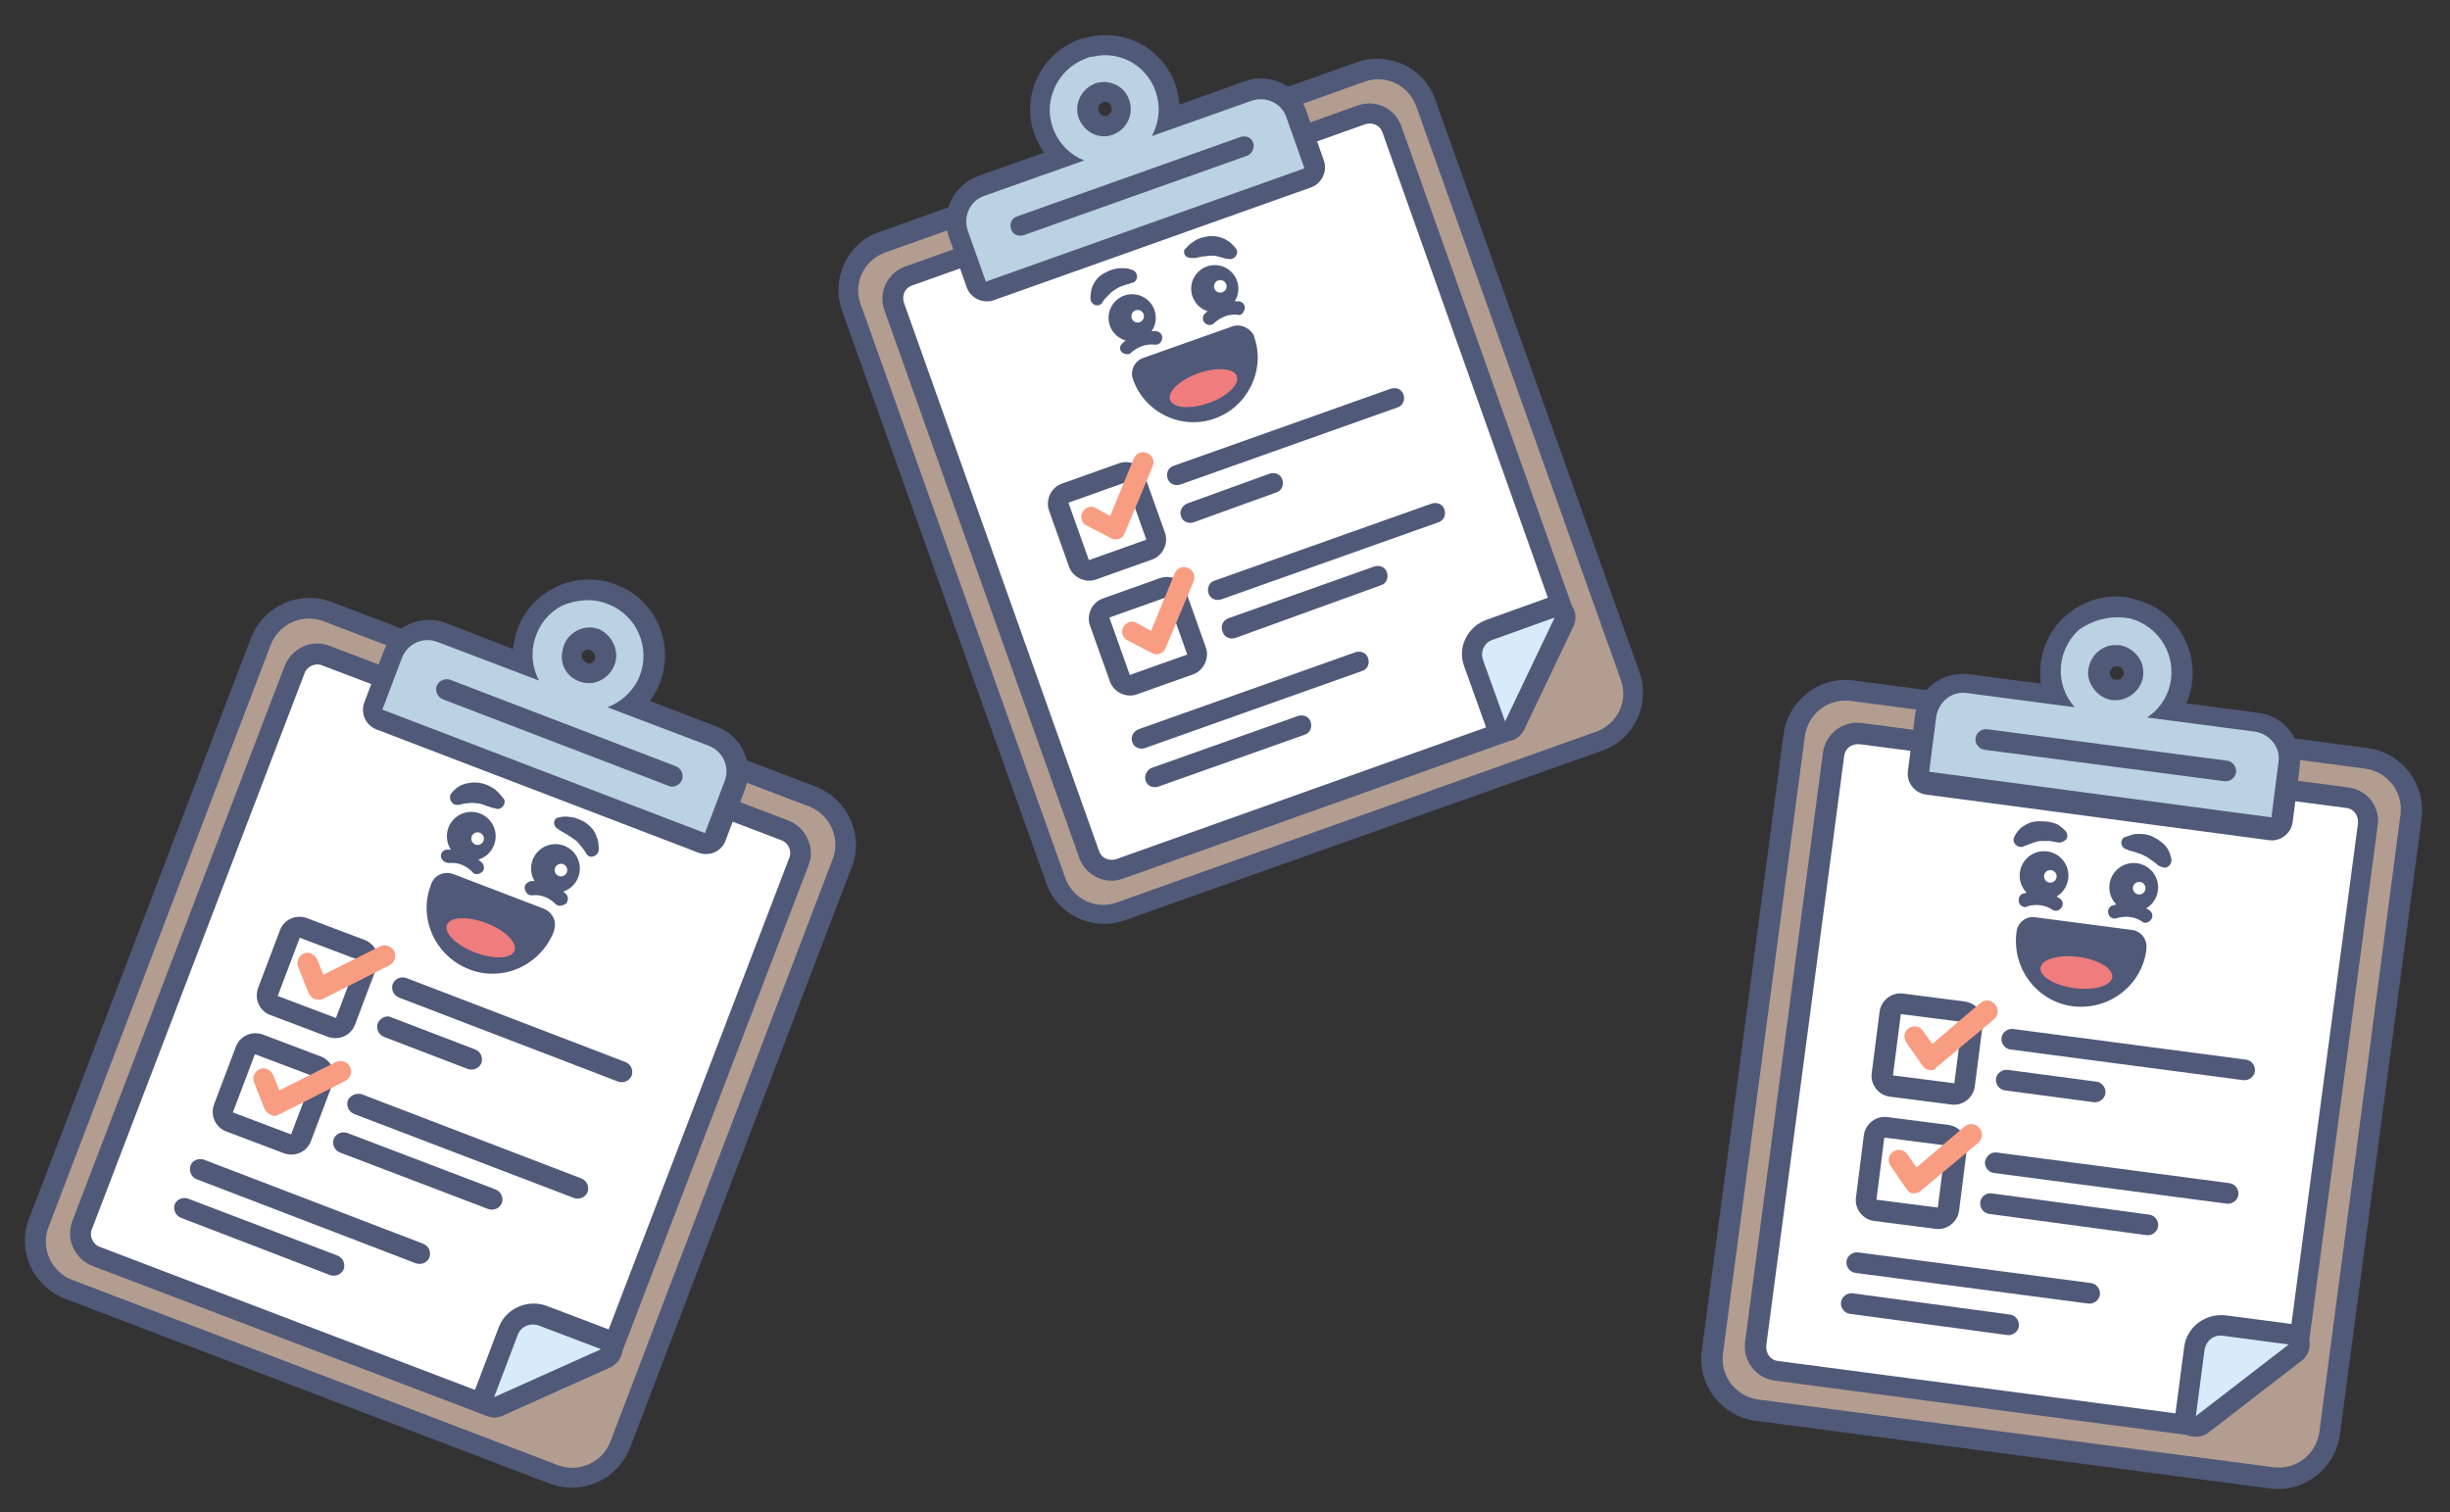 <?xml version="1.0" encoding="utf-8"?>
<!-- Generator: Adobe Illustrator 25.0.1, SVG Export Plug-In . SVG Version: 6.00 Build 0)  -->
<svg version="1.1" id="Layer_1" xmlns="http://www.w3.org/2000/svg" xmlns:xlink="http://www.w3.org/1999/xlink" x="0px" y="0px"
	 viewBox="0 0 311.4 192.2" style="enable-background:new 0 0 311.4 192.2;" xml:space="preserve">
<rect x="0" y="0" width="311.4" height="192.2" fill="#333333" stroke="none"/>
<style type="text/css">
	.st0{fill:#B29D90;}
	.st1{fill:#515979;}
	.st2{fill:#FFFFFF;}
	.st3{fill:#D8EBFB;}
	.st4{fill:#BAD2E1;}
	.st5{fill:#F89D81;}
	.st6{fill:#EF7D7D;}
</style>
<path class="st0" d="M112.1,30.8l60.8-21.6c3.4-1.2,7,0.6,8.2,3.9l26,72.9c1.2,3.4-0.6,7-3.9,8.2l-60.8,21.6c-3.4,1.2-7-0.6-8.2-3.9
	l-26-72.9C107,35.7,108.8,32,112.1,30.8z"/>
<path class="st1" d="M173.4,10.4c2.7-1,5.6,0.4,6.6,3.1c0,0,0,0,0,0l26,72.9c1,2.7-0.4,5.6-3.1,6.6L142,114.7
	c-2.7,1-5.6-0.4-6.6-3.1l-26-72.9c-1-2.7,0.4-5.6,3.1-6.6L173.4,10.4 M172.5,7.9l-60.8,21.6c-4,1.4-6.1,5.9-4.7,9.9l26,72.9
	c1.4,4,5.9,6.1,9.9,4.7l60.8-21.6c4-1.4,6.1-5.9,4.7-9.9l-26-72.9C181,8.6,176.5,6.5,172.5,7.9L172.5,7.9z"/>
<path class="st2" d="M142.3,110.5c-1.6,0.6-3.3-0.3-3.8-1.8l-24.8-69.7c-0.6-1.6,0.3-3.3,1.8-3.8L173,14.6c1.6-0.6,3.3,0.3,3.8,1.8
	L198.8,78c0.1,0.3,0.1,0.7-0.1,1l-6.3,13.2c-0.1,0.3-0.4,0.5-0.7,0.7L142.3,110.5z"/>
<path class="st1" d="M173.5,15.8c0.9-0.3,1.9,0.1,2.2,1l21.9,61.6l-6.3,13.2l-49.4,17.6c-0.9,0.3-1.9-0.1-2.2-1c0,0,0,0,0,0
	l-24.8-69.7c-0.3-0.9,0.1-1.9,1-2.2c0,0,0,0,0,0L173.5,15.8 M172.6,13.4l-57.6,20.5c-2.2,0.8-3.4,3.3-2.6,5.5l24.8,69.7
	c0.8,2.2,3.3,3.4,5.5,2.6l49.4-17.6c0.6-0.2,1.2-0.7,1.5-1.3l6.3-13.2c0.3-0.6,0.3-1.3,0.1-2L178.1,16
	C177.3,13.8,174.9,12.6,172.6,13.4L172.6,13.4z"/>
<path class="st3" d="M191.8,92.9c-0.2,0.1-0.3,0.1-0.5,0.1c-0.5,0-1-0.4-1.1-0.9l-2.8-7.8c-0.6-1.7,0.3-3.7,2-4.3l7.8-2.8
	c0.7-0.2,1.4,0.1,1.6,0.8c0.1,0.3,0.1,0.7-0.1,1l-6.3,13.2C192.4,92.5,192.1,92.8,191.8,92.9z"/>
<path class="st1" d="M197.6,78.5l-6.3,13.2l-2.8-7.8c-0.4-1.1,0.2-2.3,1.3-2.6L197.6,78.5 M196.7,76l-7.8,2.8
	c-2.4,0.9-3.7,3.5-2.8,5.9l2.8,7.8c0.4,1,1.3,1.7,2.3,1.7c0.3,0,0.7,0,1-0.1c0.6-0.2,1.2-0.7,1.5-1.3l6.3-13.2
	c0.6-1.3,0.1-2.8-1.2-3.4C198.1,75.8,197.4,75.8,196.7,76L196.7,76z M198.5,80.9L198.5,80.9z"/>
<path class="st1" d="M150.9,64l10.5-3.8c0.7-0.2,1.4,0.1,1.6,0.8l0,0c0.2,0.7-0.1,1.4-0.8,1.6l-10.5,3.8c-0.7,0.2-1.4-0.1-1.6-0.8
	l0,0C149.9,65,150.2,64.3,150.9,64z"/>
<path class="st1" d="M149.2,59.2l27.6-9.8c0.7-0.2,1.4,0.1,1.6,0.8l0,0c0.2,0.7-0.1,1.4-0.8,1.6l-27.6,9.8c-0.7,0.2-1.4-0.1-1.6-0.8
	l0,0C148.2,60.1,148.5,59.4,149.2,59.2z"/>
<path class="st4" d="M125.7,36.9c-0.7,0.2-1.4-0.1-1.6-0.8l-2.3-6.5c-0.9-2.5,0.4-5.2,2.9-6l10.2-3.6c-3.3-3-3.6-8.2-0.6-11.5
	c0.9-1,2.1-1.8,3.3-2.2c0.3-0.1,0.6-0.2,0.9-0.3c4.4-1,8.8,1.7,9.8,6.1c0.2,1,0.3,2.1,0.1,3.1l10.2-3.6c2.5-0.9,5.2,0.4,6,2.9
	l2.3,6.5c0.2,0.7-0.1,1.4-0.8,1.6L125.7,36.9z M139.7,11.9c-0.1,0-0.3,0.1-0.4,0.2c-1.1,0.5-1.5,1.8-1,2.9s1.8,1.5,2.9,1
	c0.1,0,0.3-0.1,0.4-0.2c1.1-0.5,1.5-1.8,1-2.9S140.7,11.4,139.7,11.9z"/>
<path class="st1" d="M138.1,7.4c0.2-0.1,0.5-0.2,0.8-0.2c3.7-0.9,7.4,1.5,8.2,5.2c0.4,1.7,0.1,3.4-0.7,4.9l12.7-4.5
	c1.8-0.6,3.8,0.3,4.4,2.1l2.3,6.5l-40.5,14.4l-2.3-6.5c-0.6-1.8,0.3-3.8,2.1-4.4l12.7-4.5c-3.5-1.4-5.3-5.4-3.9-8.9
	C134.7,9.5,136.2,8.1,138.1,7.4 M141.5,17.1c0.2-0.1,0.4-0.2,0.6-0.3c1.6-1,2.1-3.1,1.1-4.8c-0.8-1.3-2.5-1.9-4-1.4
	c-0.2,0.1-0.4,0.2-0.6,0.3c-1.6,1-2.2,3.1-1.2,4.7C138.3,17.1,140,17.7,141.5,17.1 M137.2,5L137.2,5c-4.9,1.8-7.5,7.2-5.7,12.1
	c0.3,0.8,0.7,1.6,1.2,2.3l-8.4,3c-3.1,1.1-4.8,4.6-3.7,7.7l2.3,6.5c0.5,1.3,2,2,3.3,1.6l40.5-14.4c1.3-0.5,2-2,1.6-3.3v0l-2.3-6.5
	c-1.1-3.1-4.6-4.8-7.7-3.7l-8.4,3c-0.3-5.2-4.8-9.2-10-8.8c-0.5,0-1,0.1-1.5,0.2C137.9,4.8,137.6,4.9,137.2,5L137.2,5z M140.7,14.7
	c-0.2,0.1-0.5,0.1-0.7-0.1c-0.4-0.2-0.5-0.8-0.3-1.2c0.1-0.1,0.2-0.2,0.3-0.3c0.1,0,0.1-0.1,0.2-0.1c0.2-0.1,0.5-0.1,0.7,0.1
	c0.4,0.2,0.5,0.8,0.3,1.2c-0.1,0.1-0.2,0.2-0.3,0.3C140.8,14.7,140.7,14.7,140.7,14.7z"/>
<path class="st1" d="M158.5,19.8l-28.4,10.1c-0.7,0.2-1.4-0.1-1.6-0.8c-0.2-0.7,0.1-1.4,0.8-1.6l28.4-10.1c0.7-0.2,1.4,0.1,1.6,0.8
	C159.5,18.8,159.1,19.6,158.5,19.8C158.5,19.8,158.5,19.8,158.5,19.8z"/>
<path class="st2" d="M135.4,62.7l7.3-2.6c0.7-0.2,1.4,0.1,1.6,0.8l2.6,7.3c0.2,0.7-0.1,1.4-0.8,1.6l-7.3,2.6
	c-0.7,0.2-1.4-0.1-1.6-0.8l-2.6-7.3C134.4,63.7,134.7,63,135.4,62.7z"/>
<path class="st1" d="M143.1,61.3l2.6,7.3l-7.3,2.6l-2.6-7.3L143.1,61.3 M142.2,58.9l-7.3,2.6c-1.3,0.5-2,2-1.6,3.3l2.6,7.3
	c0.5,1.3,2,2,3.3,1.6l0,0l7.3-2.6c1.3-0.5,2-2,1.6-3.3l-2.6-7.3C145.1,59.1,143.6,58.4,142.2,58.9z"/>
<path class="st5" d="M142.2,68.5c-0.3,0.1-0.7,0.1-1-0.1l-3.1-1.6c-0.6-0.3-0.9-1.1-0.5-1.7c0.3-0.6,1.1-0.9,1.7-0.5l1.8,1l3-7.3
	c0.3-0.7,1-1,1.7-0.7c0.7,0.3,1,1,0.7,1.7l0,0l-3.6,8.6C142.8,68.1,142.6,68.4,142.2,68.5z"/>
<path class="st1" d="M156.1,78.6l18.6-6.6c0.7-0.2,1.4,0.1,1.6,0.8l0,0c0.2,0.7-0.1,1.4-0.8,1.6L157,81.1c-0.7,0.2-1.4-0.1-1.6-0.8
	l0,0C155.1,79.6,155.4,78.9,156.1,78.6z"/>
<path class="st1" d="M154.4,73.8l27.6-9.8c0.7-0.2,1.4,0.1,1.6,0.8l0,0c0.2,0.7-0.1,1.4-0.8,1.6l-27.6,9.8c-0.7,0.2-1.4-0.1-1.6-0.8
	l0,0C153.4,74.7,153.7,74,154.4,73.8z"/>
<path class="st1" d="M146.4,97.6l18.6-6.6c0.7-0.2,1.4,0.1,1.6,0.8l0,0c0.2,0.7-0.1,1.4-0.8,1.6l-18.6,6.6c-0.7,0.2-1.4-0.1-1.6-0.8
	l0,0C145.4,98.6,145.8,97.8,146.4,97.6z"/>
<path class="st1" d="M144.7,92.7l27.6-9.8c0.7-0.2,1.4,0.1,1.6,0.8l0,0c0.2,0.7-0.1,1.4-0.8,1.6l-27.6,9.8c-0.7,0.2-1.4-0.1-1.6-0.8
	l0,0C143.7,93.7,144,93,144.7,92.7z"/>
<path class="st2" d="M140.6,77.3l7.3-2.6c0.7-0.2,1.4,0.1,1.6,0.8l2.6,7.3c0.2,0.7-0.1,1.4-0.8,1.6L144,87c-0.7,0.2-1.4-0.1-1.6-0.8
	l-2.6-7.3C139.5,78.3,139.9,77.5,140.6,77.3z"/>
<path class="st1" d="M148.3,75.9l2.6,7.3l-7.3,2.6l-2.6-7.3L148.3,75.9 M147.4,73.5l-7.3,2.6c-1.3,0.5-2,2-1.6,3.3l2.6,7.3
	c0.5,1.3,2,2,3.3,1.6l7.3-2.6c1.3-0.5,2-2,1.6-3.3l-2.6-7.3C150.3,73.7,148.8,73,147.4,73.5z"/>
<path class="st5" d="M147.4,83.1c-0.3,0.1-0.7,0.1-1-0.1l-3.1-1.6c-0.6-0.3-0.9-1.1-0.5-1.7c0.3-0.6,1.1-0.9,1.7-0.5l1.8,1l3-7.3
	c0.3-0.7,1-1,1.7-0.7c0.7,0.3,1,1,0.7,1.7l0,0l-3.6,8.6C148,82.7,147.7,83,147.4,83.1z"/>
<path class="st1" d="M157.7,40c-0.1,0-0.3,0.1-0.4,0c-1.1-0.1-2.1,0.3-2.9,1c-0.3,0.4-0.9,0.4-1.2,0.1c-0.4-0.3-0.4-0.9-0.1-1.2l0,0
	c1.2-1.2,2.8-1.7,4.4-1.6c0.5,0.1,0.8,0.5,0.7,1C158.1,39.6,157.9,39.9,157.7,40L157.7,40z"/>
<circle class="st1" cx="154.4" cy="36.7" r="3"/>
<circle class="st2" cx="155.1" cy="36.4" r="0.8"/>
<path class="st1" d="M150.7,31.6c0.2-0.2,0.4-0.5,0.6-0.6c0.2-0.2,0.5-0.3,0.7-0.5c0.6-0.3,1.2-0.4,1.8-0.5c0.7,0,1.3,0.1,1.9,0.4
	c0.6,0.3,1,0.7,1.4,1.2c0.3,0.4,0.1,1-0.3,1.2c-0.2,0.1-0.4,0.2-0.7,0.1l-0.2,0c-0.4-0.1-0.7-0.2-1.1-0.3c-0.3-0.1-0.6-0.1-0.9-0.1
	c-0.4,0-0.7,0.1-1,0.1c-0.2,0-0.4,0.1-0.6,0.1c-0.2,0.1-0.4,0.1-0.6,0.1l-0.3,0c-0.5,0-0.9-0.3-0.9-0.8
	C150.5,31.9,150.5,31.7,150.7,31.6L150.7,31.6z"/>
<path class="st1" d="M143.5,45c-0.5,0.1-0.9-0.1-1.1-0.5c-0.1-0.3,0-0.6,0.2-0.8c1.2-1.2,2.8-1.7,4.4-1.6c0.5,0.1,0.8,0.5,0.7,1
	c-0.1,0.5-0.5,0.8-1,0.7c-1.1-0.1-2.1,0.3-2.9,1C143.7,44.9,143.6,45,143.5,45z"/>
<circle class="st1" cx="143.9" cy="40.4" r="3"/>
<circle class="st2" cx="144.6" cy="40.2" r="0.8"/>
<path class="st1" d="M143.7,36c-0.1,0.1-0.4,0.1-0.6,0.2c-0.2,0.1-0.4,0.1-0.6,0.2c-0.3,0.1-0.6,0.3-0.9,0.5
	c-0.3,0.2-0.5,0.4-0.7,0.6c-0.3,0.3-0.5,0.5-0.7,0.8l-0.1,0.2c-0.3,0.4-0.9,0.4-1.2,0.1c-0.2-0.2-0.3-0.4-0.3-0.7
	c0-0.6,0.1-1.3,0.4-1.8c0.3-0.6,0.8-1.1,1.4-1.4c0.5-0.3,1.1-0.5,1.7-0.6c0.3,0,0.6,0,0.9,0c0.3,0,0.6,0.1,0.9,0.2
	c0.4,0.1,0.7,0.6,0.6,1.1c-0.1,0.2-0.2,0.4-0.4,0.5L143.7,36z"/>
<path class="st1" d="M154,52.2c-3.7,1.3-7.8-0.6-9.1-4.3c-0.2-0.6,0.1-1.2,0.6-1.4l11.3-4c0.6-0.2,1.2,0.1,1.4,0.6
	C159.6,46.8,157.7,50.9,154,52.2z"/>
<path class="st1" d="M157.3,43.5L157.3,43.5 M157.3,43.5c1.1,3.1-0.5,6.6-3.7,7.7c-3.1,1.1-6.6-0.5-7.7-3.7L157.3,43.5 M156.6,41.5
	l-11.3,4c-1.1,0.4-1.7,1.6-1.3,2.7c1.5,4.3,6.2,6.5,10.4,5s6.5-6.2,5-10.4l0-0.1C158.9,41.7,157.7,41.1,156.6,41.5L156.6,41.5z"/>
<ellipse transform="matrix(0.942 -0.335 0.335 0.942 -7.675 54.153)" class="st6" cx="153" cy="49.3" rx="4.5" ry="2"/>
<path class="st0" d="M41.7,77.7l61.6,23.5c3.4,1.3,5.1,5.1,3.8,8.5l-28.2,73.9c-1.3,3.4-5.1,5.1-8.5,3.8L8.7,163.9
	c-3.4-1.3-5.1-5.1-3.8-8.5l28.2-73.9C34.5,78.1,38.3,76.4,41.7,77.7z"/>
<path class="st1" d="M102.8,102.5c2.7,1,4.1,4.1,3,6.8c0,0,0,0,0,0l-28.2,73.9c-1,2.7-4.1,4.1-6.8,3L9.2,162.7c-2.7-1-4.1-4.1-3-6.8
	L34.4,82c1-2.7,4.1-4.1,6.8-3L102.8,102.5 M103.7,100L42.1,76.5c-4.1-1.5-8.6,0.5-10.2,4.6L3.7,154.9c-1.6,4.1,0.5,8.6,4.6,10.2
	l61.6,23.5c4.1,1.5,8.6-0.5,10.2-4.6l28.2-73.9C109.8,106.2,107.8,101.6,103.7,100L103.7,100z"/>
<path class="st2" d="M12.3,159.6c-1.6-0.6-2.4-2.4-1.8-4l27-70.6c0.6-1.6,2.4-2.4,4-1.8l58.3,22.3c1.6,0.6,2.4,2.4,1.8,4l-23.9,62.4
	c-0.1,0.3-0.4,0.6-0.7,0.7l-13.6,6.1c-0.3,0.1-0.7,0.2-1,0L12.3,159.6z"/>
<path class="st1" d="M99.3,106.8c0.9,0.3,1.4,1.4,1,2.3l-23.9,62.4l-13.6,6.1l-50.1-19.1c-0.9-0.3-1.4-1.4-1-2.3c0,0,0,0,0,0
	l27-70.6c0.3-0.9,1.4-1.4,2.3-1c0,0,0,0,0,0L99.3,106.8 M100.2,104.3L41.9,82.1c-2.3-0.9-4.8,0.3-5.7,2.5l-27,70.6
	c-0.9,2.3,0.3,4.8,2.5,5.7L61.9,180c0.7,0.2,1.4,0.2,2-0.1l13.6-6.1c0.6-0.3,1.1-0.8,1.4-1.5l23.9-62.4
	C103.6,107.8,102.5,105.2,100.2,104.3L100.2,104.3z"/>
<path class="st3" d="M62.3,178.8c-0.2-0.1-0.3-0.2-0.4-0.3c-0.4-0.4-0.5-0.9-0.3-1.4l3-7.9c0.7-1.8,2.7-2.7,4.4-2l7.9,3
	c0.7,0.3,1,1,0.8,1.7c-0.1,0.3-0.4,0.6-0.7,0.7l-13.6,6.1C63,178.9,62.7,178.9,62.3,178.8z"/>
<path class="st1" d="M76.4,171.5l-13.6,6.1l3-7.9c0.4-1.1,1.6-1.6,2.7-1.2L76.4,171.5 M77.4,169l-7.9-3c-2.4-0.9-5.2,0.3-6.1,2.7
	l-3,7.9c-0.4,1-0.1,2.1,0.7,2.9c0.3,0.2,0.5,0.4,0.9,0.5c0.7,0.3,1.4,0.2,2-0.1l13.6-6.1c1.3-0.6,1.9-2.2,1.3-3.5
	C78.5,169.7,78,169.2,77.4,169L77.4,169z M75.5,173.9L75.5,173.9z"/>
<path class="st1" d="M49.7,129.3l10.7,4.1c0.7,0.3,1,1,0.8,1.7l0,0c-0.3,0.7-1,1-1.7,0.8l-10.7-4.1c-0.7-0.3-1-1-0.8-1.7l0,0
	C48.3,129.4,49.1,129,49.7,129.3z"/>
<path class="st1" d="M51.6,124.3L79.5,135c0.7,0.3,1,1,0.8,1.7l0,0c-0.3,0.7-1,1-1.7,0.8l-27.9-10.7c-0.7-0.3-1-1-0.8-1.7l0,0
	C50.2,124.4,50.9,124.1,51.6,124.3z"/>
<path class="st4" d="M48.2,91.5c-0.7-0.3-1-1-0.8-1.7l2.5-6.6c1-2.5,3.7-3.7,6.2-2.8l10.4,4c-0.6-4.6,2.6-8.8,7.2-9.4
	c1.4-0.2,2.8,0,4.1,0.5c0.3,0.1,0.6,0.2,0.9,0.4c4.1,2.1,5.7,7.2,3.6,11.2c-0.5,0.9-1.2,1.8-2,2.5l10.4,4c2.5,1,3.7,3.7,2.8,6.2
	l-2.5,6.6c-0.3,0.7-1,1-1.7,0.8L48.2,91.5z M75.6,81.3c-0.1-0.1-0.3-0.1-0.4-0.1c-1.2-0.3-2.4,0.4-2.7,1.5c-0.3,1.2,0.4,2.4,1.5,2.7
	c0.1,0.1,0.3,0.1,0.4,0.1c1.2,0.3,2.4-0.4,2.7-1.5C77.5,82.8,76.8,81.6,75.6,81.3z"/>
<path class="st1" d="M77.3,76.8c0.2,0.1,0.5,0.2,0.7,0.3c3.4,1.8,4.8,6,3,9.5c-0.8,1.5-2.2,2.7-3.8,3.3l12.9,4.9
	c1.8,0.7,2.7,2.7,2,4.5l-2.5,6.6l-41-15.7l2.5-6.6c0.7-1.8,2.7-2.7,4.5-2l12.9,4.9c-1.8-3.4-0.5-7.7,2.9-9.5
	C73.3,76.2,75.4,76,77.3,76.8 M73.6,86.6c0.2,0.1,0.4,0.1,0.7,0.2c1.9,0.3,3.7-1.1,4-3c0.2-1.6-0.7-3.1-2.1-3.8
	c-0.2-0.1-0.4-0.1-0.7-0.2c-1.9-0.3-3.7,1-4,2.9C71.1,84.4,72,86,73.6,86.6 M78.3,74.3L78.3,74.3c-5-1.9-10.6,0.6-12.5,5.6
	c-0.3,0.8-0.5,1.7-0.6,2.6l-8.5-3.3c-3.2-1.2-6.7,0.4-7.9,3.5l-2.5,6.6c-0.5,1.4,0.2,2.9,1.5,3.4l41,15.7c1.4,0.5,2.9-0.2,3.4-1.5
	l0,0l2.5-6.6c1.2-3.2-0.4-6.7-3.5-7.9l-8.6-3.3c3.2-4.3,2.3-10.3-1.9-13.5c-0.4-0.3-0.9-0.6-1.3-0.8C79,74.6,78.6,74.5,78.3,74.3
	L78.3,74.3z M74.5,84.2c-0.2-0.1-0.4-0.3-0.5-0.5c-0.2-0.5,0.1-1,0.5-1.1c0.1,0,0.3-0.1,0.4,0c0.1,0,0.1,0,0.2,0.1
	c0.2,0.1,0.4,0.3,0.5,0.5c0.2,0.5-0.1,1-0.5,1.1c-0.1,0-0.3,0.1-0.4,0C74.6,84.2,74.6,84.2,74.5,84.2z"/>
<path class="st1" d="M85,99.9l-28.7-11c-0.7-0.3-1-1-0.8-1.7c0.3-0.7,1-1,1.7-0.8l28.7,11c0.7,0.3,1,1,0.8,1.7
	C86.4,99.8,85.6,100.2,85,99.9C85,99.9,85,99.9,85,99.9z"/>
<path class="st2" d="M38.5,117.9l7.4,2.8c0.7,0.3,1,1,0.8,1.7l-2.8,7.4c-0.3,0.7-1,1-1.7,0.8l-7.4-2.8c-0.7-0.3-1-1-0.8-1.7l2.8-7.4
	C37.1,118,37.9,117.7,38.5,117.9z"/>
<path class="st1" d="M45.5,122l-2.8,7.4l-7.4-2.8l2.8-7.4L45.5,122 M46.4,119.5l-7.4-2.8c-1.4-0.5-2.9,0.2-3.4,1.5l-2.8,7.4
	c-0.5,1.4,0.2,2.9,1.5,3.4l0,0l7.4,2.8c1.4,0.5,2.9-0.2,3.4-1.5l2.8-7.4C48.4,121.6,47.8,120.1,46.4,119.5z"/>
<path class="st5" d="M40,127c-0.3-0.1-0.6-0.4-0.8-0.8l-1.3-3.3c-0.3-0.7,0.1-1.4,0.7-1.7s1.4,0.1,1.7,0.7l0.8,2l7.2-3.6
	c0.6-0.3,1.4-0.1,1.8,0.6c0.3,0.6,0.1,1.4-0.6,1.8l0,0l-8.5,4.3C40.8,127.1,40.4,127.1,40,127z"/>
<path class="st1" d="M44.1,144l18.9,7.2c0.7,0.3,1,1,0.8,1.7l0,0c-0.3,0.7-1,1-1.7,0.8l-18.9-7.2c-0.7-0.3-1-1-0.8-1.7l0,0
	C42.7,144.1,43.4,143.8,44.1,144z"/>
<path class="st1" d="M46,139.1l27.9,10.7c0.7,0.3,1,1,0.8,1.7l0,0c-0.3,0.7-1,1-1.7,0.8L45,141.6c-0.7-0.3-1-1-0.8-1.7l0,0
	C44.5,139.2,45.3,138.9,46,139.1z"/>
<path class="st1" d="M24,152.4l18.9,7.2c0.7,0.3,1,1,0.8,1.7l0,0c-0.3,0.7-1,1-1.7,0.8L23,154.8c-0.7-0.3-1-1-0.8-1.7l0,0
	C22.5,152.4,23.3,152.1,24,152.4z"/>
<path class="st1" d="M25.9,147.4l27.9,10.7c0.7,0.3,1,1,0.8,1.7l0,0c-0.3,0.7-1,1-1.7,0.8l-27.9-10.7c-0.7-0.3-1-1-0.8-1.7l0,0
	C24.4,147.5,25.2,147.2,25.9,147.4z"/>
<path class="st2" d="M32.9,132.7l7.4,2.8c0.7,0.3,1,1,0.8,1.7l-2.8,7.4c-0.3,0.7-1,1-1.7,0.8l-7.4-2.8c-0.7-0.3-1-1-0.8-1.7l2.8-7.4
	C31.5,132.8,32.2,132.5,32.9,132.7z"/>
<path class="st1" d="M39.8,136.8l-2.8,7.4l-7.4-2.8l2.8-7.4L39.8,136.8 M40.8,134.3l-7.4-2.8c-1.4-0.5-2.9,0.2-3.4,1.5l-2.8,7.4
	c-0.5,1.4,0.2,2.9,1.5,3.4l7.4,2.8c1.4,0.5,2.9-0.2,3.4-1.5l2.8-7.4C42.8,136.3,42.1,134.8,40.8,134.3z"/>
<path class="st5" d="M34.4,141.7c-0.3-0.1-0.6-0.4-0.8-0.8l-1.3-3.3c-0.3-0.7,0.1-1.4,0.7-1.7c0.7-0.3,1.4,0.1,1.7,0.7l0.8,2
	l7.2-3.6c0.6-0.3,1.4-0.1,1.8,0.6c0.3,0.6,0.1,1.4-0.6,1.8l0,0l-8.5,4.3C35.1,141.9,34.7,141.9,34.4,141.7z"/>
<path class="st1" d="M70.9,115.1c-0.1-0.1-0.3-0.1-0.3-0.2c-0.8-0.8-1.8-1.2-2.9-1.1c-0.5,0.1-0.9-0.3-1-0.8c-0.1-0.5,0.3-0.9,0.8-1
	l0,0c1.7-0.1,3.3,0.5,4.5,1.7c0.3,0.4,0.2,0.9-0.1,1.2C71.5,115.1,71.2,115.2,70.9,115.1L70.9,115.1z"/>
<circle class="st1" cx="70.6" cy="110.4" r="3.1"/>
<circle class="st2" cx="71.3" cy="110.6" r="0.8"/>
<path class="st1" d="M71.1,103.9c0.3-0.1,0.6-0.1,0.9-0.1c0.3,0,0.6,0.1,0.9,0.1c0.6,0.2,1.2,0.4,1.7,0.8c0.5,0.4,1,0.9,1.2,1.6
	c0.3,0.6,0.3,1.2,0.3,1.8c-0.1,0.5-0.5,0.8-1,0.8c-0.2,0-0.5-0.2-0.6-0.4l-0.1-0.2c-0.2-0.3-0.4-0.6-0.7-0.9
	c-0.2-0.3-0.4-0.5-0.7-0.7c-0.3-0.2-0.6-0.4-0.9-0.6c-0.2-0.1-0.3-0.2-0.5-0.3c-0.2-0.1-0.4-0.2-0.5-0.3l-0.3-0.2
	c-0.4-0.3-0.5-0.8-0.2-1.2C70.7,104,70.9,103.9,71.1,103.9L71.1,103.9z"/>
<path class="st1" d="M56.6,109.6c-0.4-0.2-0.7-0.7-0.5-1.1c0.1-0.3,0.4-0.5,0.7-0.5c1.7-0.1,3.3,0.5,4.5,1.7
	c0.3,0.4,0.3,0.9-0.1,1.2c-0.4,0.3-0.9,0.3-1.2-0.1c-0.8-0.8-1.8-1.2-2.9-1.1C56.8,109.7,56.7,109.6,56.6,109.6z"/>
<circle class="st1" cx="59.9" cy="106.3" r="3.1"/>
<circle class="st2" cx="60.7" cy="106.6" r="0.8"/>
<path class="st1" d="M62.7,102.7c-0.2,0-0.4-0.1-0.6-0.2c-0.2,0-0.4-0.1-0.6-0.2c-0.3-0.1-0.7-0.2-1-0.2c-0.3,0-0.6-0.1-1,0
	c-0.4,0-0.8,0.1-1.1,0.2l-0.2,0c-0.5,0.1-0.9-0.3-1-0.8c0-0.3,0-0.5,0.2-0.7c0.4-0.5,0.9-0.9,1.5-1.1c0.6-0.2,1.3-0.3,2-0.2
	c0.6,0.1,1.2,0.3,1.8,0.7c0.3,0.2,0.5,0.4,0.7,0.6c0.2,0.2,0.4,0.5,0.6,0.7c0.3,0.4,0.1,0.9-0.3,1.2c-0.2,0.1-0.4,0.2-0.6,0.1
	L62.7,102.7z"/>
<path class="st1" d="M60,122.1c-3.7-1.4-5.6-5.6-4.2-9.4c0.2-0.6,0.8-0.8,1.4-0.6l11.5,4.4c0.6,0.2,0.8,0.8,0.6,1.4
	C67.9,121.7,63.7,123.6,60,122.1z"/>
<path class="st1" d="M68.3,117.6L68.3,117.6 M68.3,117.6c-1.2,3.2-4.8,4.8-7.9,3.5c-3.2-1.2-4.8-4.8-3.5-7.9L68.3,117.6 M69.1,115.5
	l-11.5-4.4c-1.1-0.4-2.4,0.1-2.8,1.3c-1.7,4.3,0.5,9.1,4.8,10.8c4.3,1.7,9.1-0.5,10.8-4.8l0-0.1C70.8,117.2,70.3,116,69.1,115.5
	L69.1,115.5z"/>
<ellipse transform="matrix(0.357 -0.934 0.934 0.357 -72.049 133.719)" class="st6" cx="61.1" cy="119.2" rx="2" ry="4.6"/>
<path class="st0" d="M235.5,87.7l65.3,8.6c3.6,0.5,6.1,3.8,5.7,7.4l-10.4,78.4c-0.5,3.6-3.8,6.1-7.4,5.7l-65.3-8.6
	c-3.6-0.5-6.1-3.8-5.7-7.4l10.4-78.4C228.5,89.8,231.9,87.3,235.5,87.7z"/>
<path class="st1" d="M300.6,97.7c2.9,0.4,4.9,3,4.5,5.9c0,0,0,0,0,0L294.8,182c-0.4,2.9-3,4.9-5.9,4.5l-65.4-8.6
	c-2.9-0.4-4.9-3-4.5-5.9l10.4-78.4c0.4-2.9,3-4.9,5.9-4.5L300.6,97.7 M301,95.1l-65.4-8.6c-4.3-0.6-8.3,2.5-8.9,6.8l-10.4,78.4
	c-0.6,4.3,2.5,8.3,6.8,8.9l65.4,8.6c4.3,0.6,8.3-2.5,8.9-6.8l10.4-78.4C308.3,99.6,305.3,95.7,301,95.1L301,95.1z"/>
<path class="st2" d="M225.8,174.2c-1.7-0.2-2.9-1.8-2.6-3.5l9.9-74.9c0.2-1.7,1.8-2.9,3.4-2.6l61.9,8.2c1.7,0.2,2.9,1.8,2.6,3.4
	l-8.8,66.2c0,0.3-0.2,0.7-0.5,0.9l-11.8,9.1c-0.3,0.2-0.6,0.3-1,0.3L225.8,174.2z"/>
<path class="st1" d="M298.2,102.7c1,0.1,1.6,1,1.5,2l-8.8,66.2l-11.8,9.1l-53.1-7c-1-0.1-1.6-1-1.5-2c0,0,0,0,0,0l9.9-74.9
	c0.1-1,1-1.6,2-1.5c0,0,0,0,0,0L298.2,102.7 M298.5,100.1l-61.9-8.2c-2.4-0.3-4.6,1.4-4.9,3.8l-9.9,74.9c-0.3,2.4,1.4,4.6,3.8,4.9
	l53.1,7c0.7,0.1,1.4-0.1,1.9-0.5l11.8-9.1c0.6-0.4,0.9-1.1,1-1.7l8.8-66.2C302.6,102.6,300.9,100.4,298.5,100.1L298.5,100.1z"/>
<path class="st3" d="M278.9,181.2c-0.2,0-0.3-0.1-0.5-0.2c-0.5-0.3-0.7-0.8-0.6-1.3l1.1-8.4c0.2-1.9,2-3.2,3.8-2.9l8.4,1.1
	c0.7,0.1,1.2,0.8,1.1,1.5c0,0.3-0.2,0.7-0.5,0.9l-11.8,9.1C279.6,181.2,279.3,181.3,278.9,181.2z"/>
<path class="st1" d="M290.9,170.9l-11.8,9.1l1.1-8.4c0.2-1.2,1.2-2,2.4-1.8L290.9,170.9 M291.3,168.3l-8.4-1.1
	c-2.6-0.3-5,1.5-5.3,4.1l-1.1,8.4c-0.1,1.1,0.4,2.1,1.3,2.6c0.3,0.2,0.6,0.3,1,0.3c0.7,0.1,1.4-0.1,1.9-0.5l11.8-9.1
	c1.2-0.9,1.4-2.5,0.5-3.7C292.6,168.7,292,168.3,291.3,168.3L291.3,168.3z M290.6,173.5L290.6,173.5z"/>
<path class="st1" d="M255.2,136l11.3,1.5c0.7,0.1,1.2,0.8,1.1,1.5l0,0c-0.1,0.7-0.8,1.2-1.5,1.1l-11.3-1.5c-0.7-0.1-1.2-0.8-1.1-1.5
	l0,0C253.8,136.4,254.5,135.9,255.2,136z"/>
<path class="st1" d="M255.9,130.8l29.6,3.9c0.7,0.1,1.2,0.8,1.1,1.5l0,0c-0.1,0.7-0.8,1.2-1.5,1.1l-29.6-3.9
	c-0.7-0.1-1.2-0.8-1.1-1.5l0,0C254.5,131.2,255.2,130.7,255.9,130.8z"/>
<path class="st4" d="M245,99.6c-0.7-0.1-1.2-0.7-1.1-1.5l0.9-7c0.4-2.6,2.8-4.5,5.4-4.2l11,1.5c-1.6-4.3,0.5-9.1,4.8-10.8
	c1.3-0.5,2.7-0.7,4.1-0.5c0.3,0,0.6,0.1,0.9,0.2c4.5,1.1,7.2,5.6,6.1,10.1c-0.3,1-0.7,2-1.3,2.9l11,1.5c2.6,0.4,4.5,2.8,4.2,5.4
	l-0.9,7c-0.1,0.7-0.8,1.2-1.5,1.1L245,99.6z M269.3,83.4c-0.1,0-0.3,0-0.4,0c-1.2,0-2.2,0.9-2.3,2.1c0,1.2,0.9,2.2,2.1,2.3
	c0.1,0,0.3,0,0.4,0c1.2,0,2.2-0.9,2.3-2.1S270.5,83.4,269.3,83.4z"/>
<path class="st1" d="M269.9,78.5c0.3,0,0.5,0.1,0.8,0.1c3.8,1,6,4.8,5.1,8.5c-0.4,1.7-1.5,3.2-2.9,4.1l13.7,1.8c1.9,0.3,3.3,2,3,3.9
	l-0.9,7l-43.5-5.8l0.9-7c0.3-1.9,2-3.3,3.9-3l13.7,1.8c-2.6-2.9-2.3-7.3,0.6-9.9C265.9,78.9,267.9,78.3,269.9,78.5 M268.5,89
	c0.2,0,0.5,0,0.7,0c1.9-0.2,3.4-1.9,3.2-3.8c-0.1-1.6-1.4-2.9-3-3.2c-0.2,0-0.5,0-0.7,0c-1.9,0.1-3.4,1.8-3.3,3.8
	C265.6,87.4,266.9,88.8,268.5,89 M270.3,75.9L270.3,75.9c-5.3-0.7-10.2,3-10.9,8.3c-0.1,0.9-0.1,1.8,0,2.7l-9.1-1.2
	c-3.4-0.4-6.5,1.9-6.9,5.3l-0.9,7c-0.2,1.4,0.8,2.8,2.3,3l43.6,5.8c1.4,0.2,2.8-0.8,3-2.3l0,0l0.9-7c0.4-3.4-1.9-6.5-5.3-6.9
	l-9.1-1.2c2.1-4.9-0.1-10.6-5-12.7c-0.5-0.2-1-0.4-1.5-0.5C271,76.1,270.7,76,270.3,75.9L270.3,75.9z M268.9,86.4
	c-0.3,0-0.5-0.2-0.6-0.4c-0.3-0.4-0.1-0.9,0.3-1.2c0.1-0.1,0.3-0.1,0.4-0.1c0.1,0,0.1,0,0.2,0c0.3,0,0.5,0.2,0.6,0.4
	c0.3,0.4,0.1,0.9-0.3,1.2c-0.1,0.1-0.3,0.1-0.4,0.1C269,86.4,268.9,86.4,268.9,86.4z"/>
<path class="st1" d="M282.7,99.3l-30.5-4c-0.7-0.1-1.2-0.8-1.1-1.5c0.1-0.7,0.8-1.2,1.5-1.1l30.5,4c0.7,0.1,1.2,0.8,1.1,1.5
	C284.1,98.9,283.4,99.4,282.7,99.3C282.7,99.3,282.7,99.3,282.7,99.3z"/>
<path class="st2" d="M241.7,127.6l7.8,1c0.7,0.1,1.2,0.8,1.1,1.5l-1,7.8c-0.1,0.7-0.8,1.2-1.5,1.1l-7.8-1c-0.7-0.1-1.2-0.8-1.1-1.5
	l1-7.8C240.3,128,241,127.5,241.7,127.6z"/>
<path class="st1" d="M249.4,129.9l-1,7.8l-7.8-1l1-7.8L249.4,129.9 M249.7,127.3l-7.8-1c-1.4-0.2-2.8,0.8-3,2.3l-1,7.8
	c-0.2,1.4,0.8,2.8,2.3,3l0,0l7.8,1c1.4,0.2,2.8-0.8,3-2.3l1-7.8C252.2,128.8,251.2,127.5,249.7,127.3z"/>
<path class="st5" d="M245.2,136c-0.4,0-0.7-0.3-0.9-0.6l-2-2.9c-0.4-0.6-0.3-1.4,0.3-1.8c0.6-0.4,1.4-0.3,1.8,0.3l1.2,1.7l6.1-5.2
	c0.6-0.5,1.4-0.4,1.9,0.2c0.5,0.6,0.4,1.4-0.2,1.9l0,0l-7.3,6.1C246,136,245.6,136.1,245.2,136z"/>
<path class="st1" d="M253.2,151.7l20,2.7c0.7,0.1,1.2,0.8,1.1,1.5l0,0c-0.1,0.7-0.8,1.2-1.5,1.1l-20-2.7c-0.7-0.1-1.2-0.8-1.1-1.5
	l0,0C251.8,152.1,252.4,151.6,253.2,151.7z"/>
<path class="st1" d="M253.8,146.5l29.6,3.9c0.7,0.1,1.2,0.8,1.1,1.5l0,0c-0.1,0.7-0.8,1.2-1.5,1.1l-29.6-3.9
	c-0.7-0.1-1.2-0.8-1.1-1.5l0,0C252.5,146.9,253.1,146.4,253.8,146.5z"/>
<path class="st1" d="M235.5,164.4l20,2.7c0.7,0.1,1.2,0.8,1.1,1.5l0,0c-0.1,0.7-0.8,1.2-1.5,1.1l-20-2.7c-0.7-0.1-1.2-0.8-1.1-1.5
	l0,0C234.1,164.8,234.8,164.3,235.5,164.4z"/>
<path class="st1" d="M236.2,159.2l29.6,3.9c0.7,0.1,1.2,0.8,1.1,1.5l0,0c-0.1,0.7-0.8,1.2-1.5,1.1l-29.6-3.9
	c-0.7-0.1-1.2-0.8-1.1-1.5l0,0C234.8,159.6,235.5,159.1,236.2,159.2z"/>
<path class="st2" d="M239.6,143.3l7.8,1c0.7,0.1,1.2,0.8,1.1,1.5l-1,7.8c-0.1,0.7-0.8,1.2-1.5,1.1l-7.8-1c-0.7-0.1-1.2-0.8-1.1-1.5
	l1-7.8C238.3,143.7,238.9,143.2,239.6,143.3z"/>
<path class="st1" d="M247.3,145.6l-1,7.9l-7.8-1l1-7.9L247.3,145.6 M247.7,143l-7.8-1c-1.4-0.2-2.8,0.8-3,2.3l-1,7.9
	c-0.2,1.4,0.8,2.8,2.3,3l7.8,1c1.4,0.2,2.8-0.8,3-2.3l1-7.9C250.1,144.5,249.1,143.2,247.7,143z"/>
<path class="st5" d="M243.2,151.7c-0.4,0-0.7-0.3-0.9-0.6l-2-2.9c-0.4-0.6-0.3-1.4,0.3-1.8s1.4-0.3,1.8,0.3l1.2,1.7l6.1-5.2
	c0.6-0.5,1.4-0.4,1.9,0.2c0.5,0.6,0.4,1.4-0.2,1.9l0,0l-7.3,6.1C243.9,151.6,243.5,151.7,243.2,151.7z"/>
<path class="st1" d="M272.6,117.3c-0.1,0-0.3-0.1-0.4-0.2c-0.9-0.6-2.1-0.7-3.1-0.4c-0.5,0.2-1-0.1-1.1-0.5c-0.2-0.5,0.1-1,0.5-1.1
	l0,0c1.6-0.5,3.3-0.3,4.7,0.6c0.4,0.3,0.5,0.8,0.2,1.2C273.2,117.2,272.9,117.3,272.6,117.3L272.6,117.3z"/>
<circle class="st1" cx="271.2" cy="112.8" r="3.1"/>
<circle class="st2" cx="271.9" cy="112.9" r="0.8"/>
<path class="st1" d="M270.1,106.4c0.3-0.1,0.6-0.2,0.9-0.3c0.3-0.1,0.6-0.1,0.9-0.1c0.6,0,1.3,0.1,1.8,0.4c0.6,0.3,1.2,0.7,1.6,1.2
	c0.4,0.5,0.6,1.1,0.7,1.7c0,0.5-0.3,0.9-0.8,1c-0.2,0-0.5-0.1-0.7-0.2l-0.2-0.1c-0.3-0.3-0.6-0.5-0.9-0.7c-0.3-0.2-0.5-0.4-0.8-0.5
	c-0.3-0.2-0.7-0.3-1-0.4c-0.2-0.1-0.4-0.1-0.6-0.2c-0.2,0-0.4-0.1-0.6-0.2l-0.3-0.1c-0.4-0.2-0.6-0.7-0.4-1.1
	C269.8,106.6,269.9,106.4,270.1,106.4L270.1,106.4z"/>
<path class="st1" d="M257.3,115.3c-0.5-0.1-0.8-0.5-0.7-1c0-0.3,0.2-0.6,0.5-0.7c1.6-0.5,3.3-0.3,4.7,0.6c0.4,0.3,0.5,0.8,0.2,1.2
	c-0.3,0.4-0.8,0.5-1.2,0.2c-0.9-0.6-2.1-0.7-3.1-0.4C257.6,115.3,257.4,115.3,257.3,115.3z"/>
<circle class="st1" cx="259.8" cy="111.3" r="3.1"/>
<circle class="st2" cx="260.6" cy="111.4" r="0.8"/>
<path class="st1" d="M261.7,107.1c-0.2,0-0.4-0.1-0.6-0.1c-0.2,0-0.4-0.1-0.6-0.1c-0.4,0-0.7,0-1.1,0c-0.3,0-0.6,0.1-0.9,0.2
	c-0.4,0.1-0.7,0.3-1.1,0.4l-0.2,0.1c-0.5,0.2-1-0.1-1.2-0.5c-0.1-0.2-0.1-0.5,0-0.7c0.3-0.6,0.7-1.1,1.2-1.4
	c0.6-0.4,1.2-0.6,1.9-0.6c0.6,0,1.3,0,1.9,0.2c0.3,0.1,0.6,0.2,0.8,0.4c0.3,0.2,0.5,0.4,0.7,0.6c0.3,0.3,0.4,0.9,0,1.2
	c-0.2,0.2-0.4,0.2-0.6,0.3L261.7,107.1z"/>
<path class="st1" d="M263.6,126.7c-4-0.5-6.8-4.2-6.2-8.1c0.1-0.6,0.6-1,1.2-0.9l12.2,1.6c0.6,0.1,1,0.6,0.9,1.2
	C271.1,124.4,267.5,127.2,263.6,126.7z"/>
<path class="st1" d="M270.6,120.3L270.6,120.3 M270.6,120.3c-0.4,3.4-3.5,5.7-6.9,5.3c-3.4-0.4-5.7-3.5-5.3-6.9L270.6,120.3
	 M270.9,118.2l-12.2-1.6c-1.2-0.2-2.3,0.7-2.4,1.9c-0.6,4.6,2.6,8.8,7.1,9.4c4.6,0.6,8.8-2.6,9.4-7.1l0-0.1
	C273,119.4,272.1,118.3,270.9,118.2L270.9,118.2z"/>
<ellipse transform="matrix(0.131 -0.991 0.991 0.131 106.844 369.053)" class="st6" cx="264" cy="123.6" rx="2" ry="4.6"/>
</svg>
